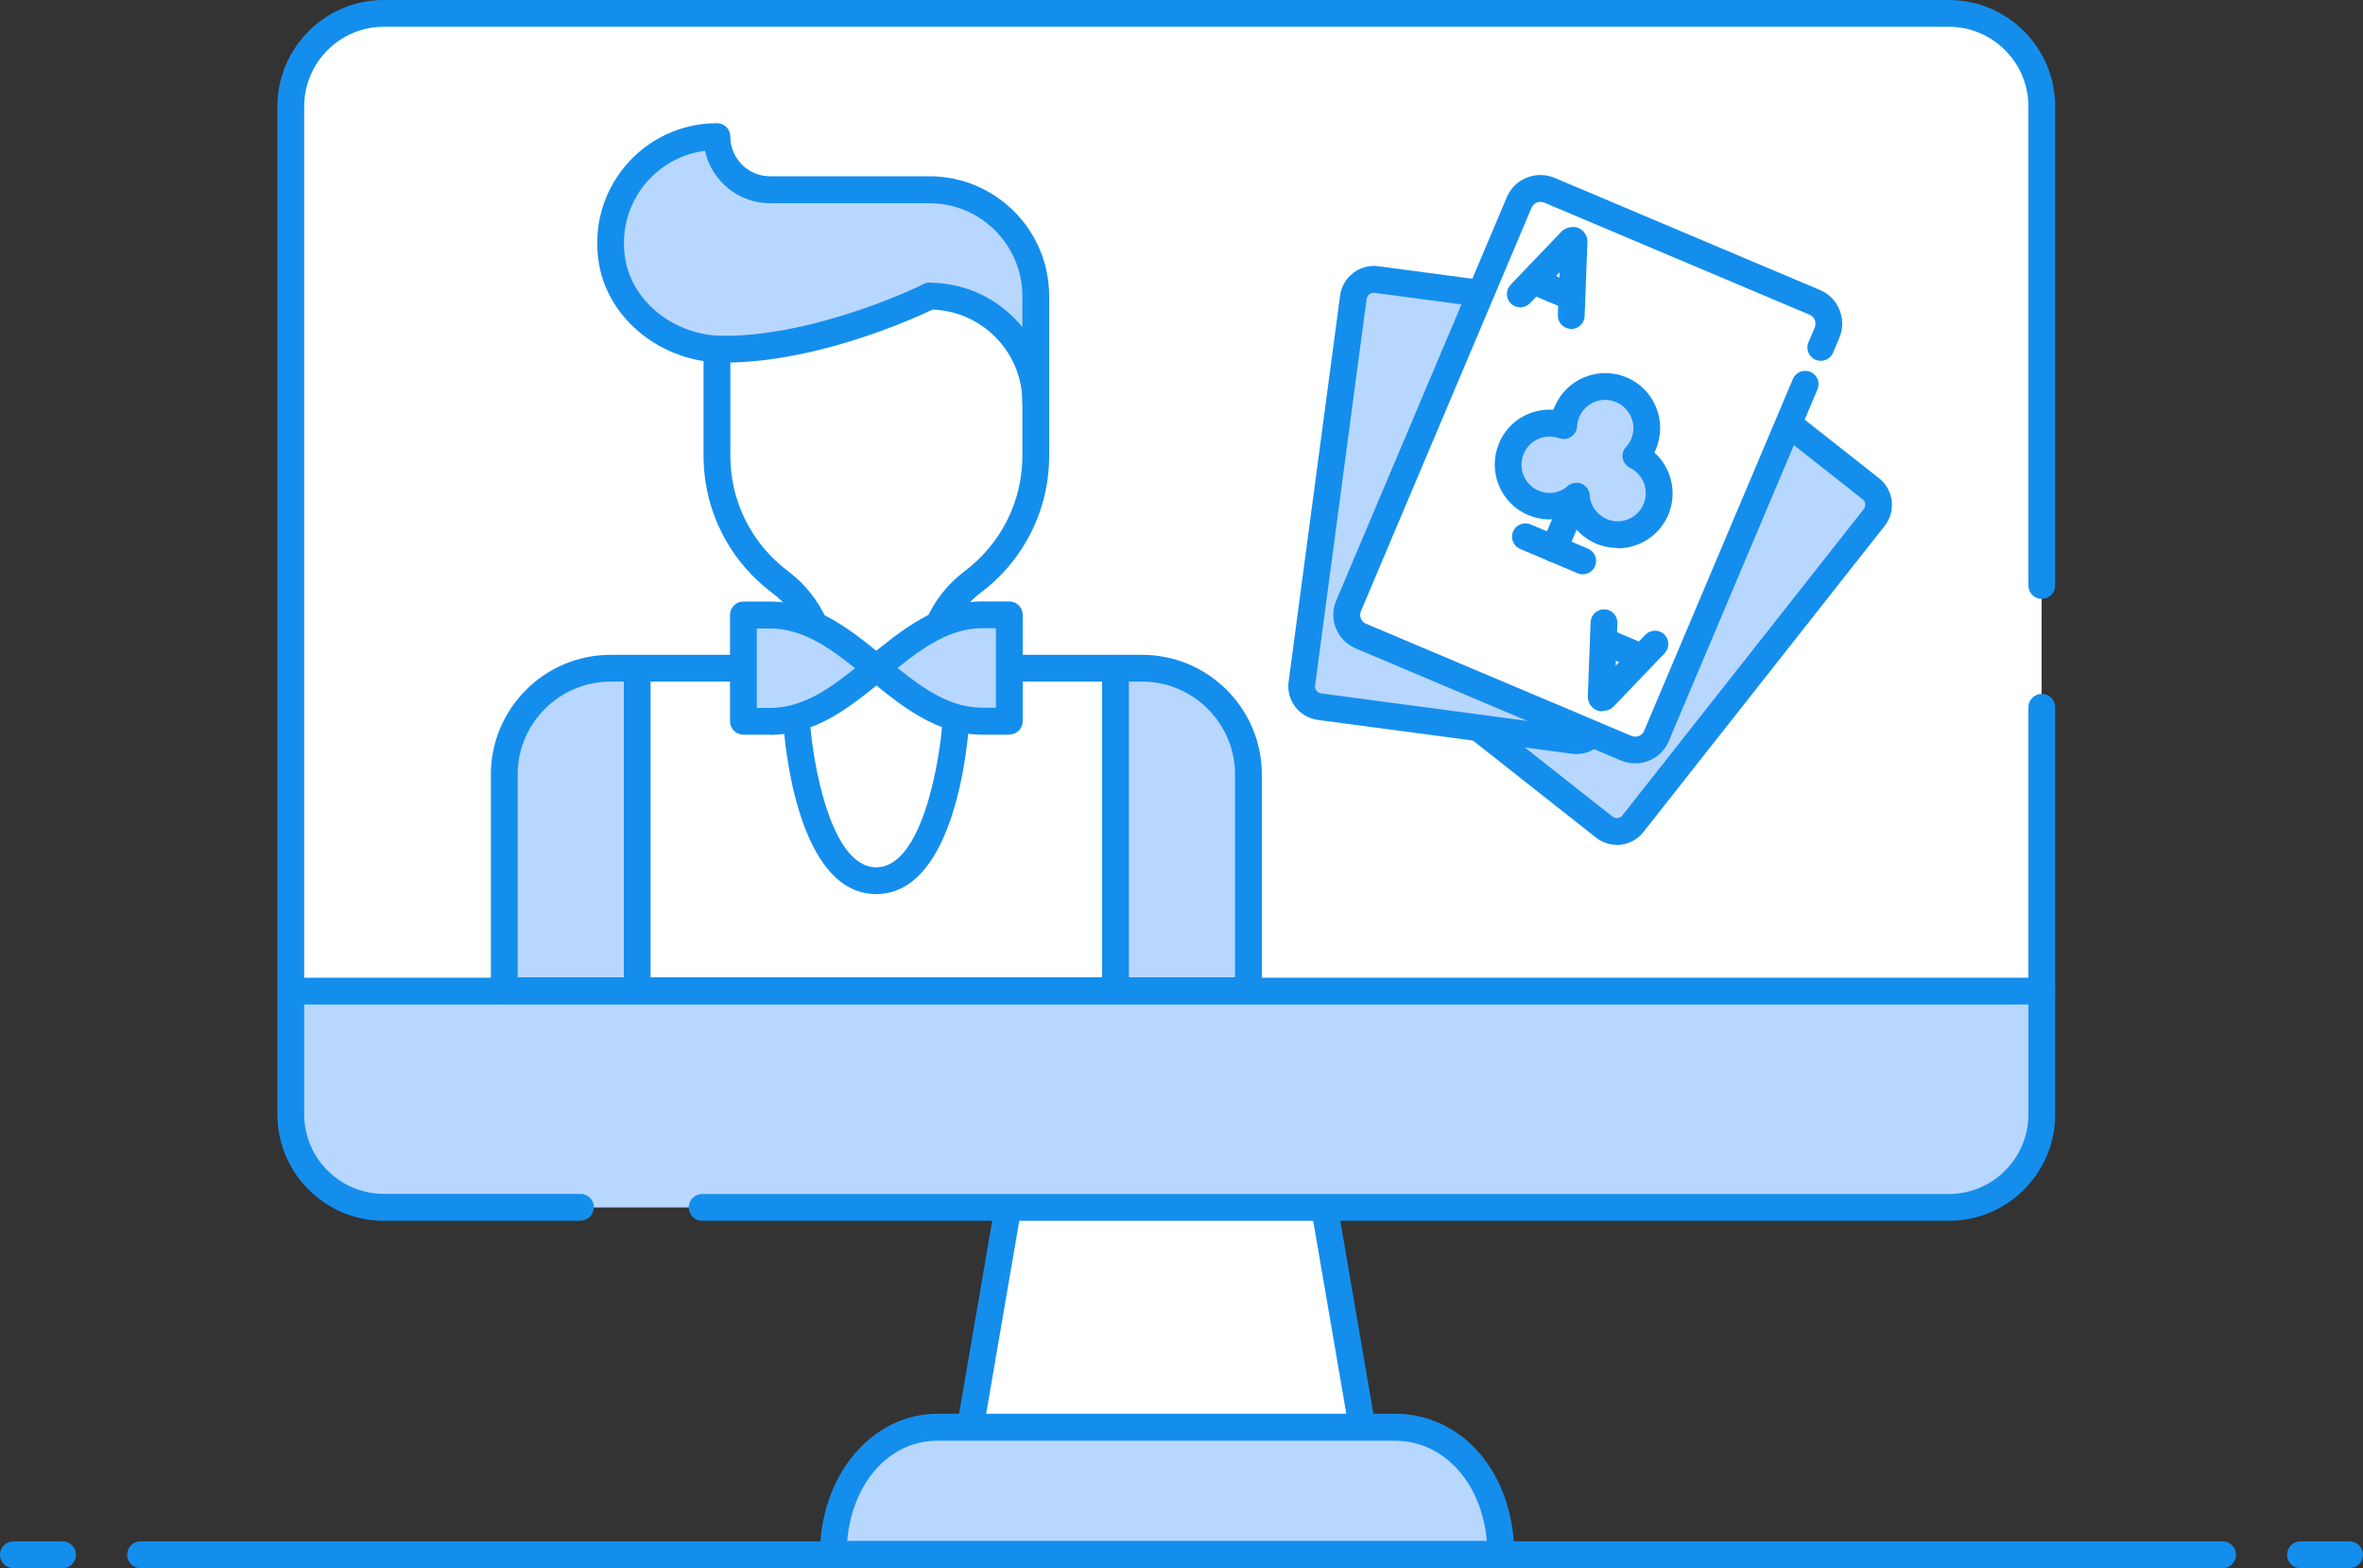 <?xml version="1.0" encoding="UTF-8"?>
<svg id="Layer_2" data-name="Layer 2" xmlns="http://www.w3.org/2000/svg" viewBox="0 0 150 99.55">
  <rect x="0" y="0" width="150" height="99.55" fill="#333333" stroke="none"/>
  <defs>
    <style>
      .cls-1 {
        fill: #b7d7ff;
      }

      .cls-1, .cls-2, .cls-3 {
        stroke-width: 0px;
      }

      .cls-2 {
        fill: #fff;
      }

      .cls-3 {
        fill: #148eed;
      }
    </style>
  </defs>
  <g id="Layer_1-2" data-name="Layer 1">
    <g>
      <g>
        <path class="cls-3" d="m141.08,99.55H8.92c-.47,0-.85-.38-.85-.85s.38-.85.85-.85h132.17c.47,0,.85.38.85.85s-.38.85-.85.85Z"/>
        <path class="cls-3" d="m149.15,99.55h-3.12c-.47,0-.85-.38-.85-.85s.38-.85.85-.85h3.12c.47,0,.85.38.85.85s-.38.85-.85.85Z"/>
        <path class="cls-3" d="m3.97,99.55H.85c-.47,0-.85-.38-.85-.85s.38-.85.85-.85h3.12c.47,0,.85.38.85.85s-.38.85-.85.85Z"/>
      </g>
      <g>
        <polygon class="cls-2" points="64.73 76.65 63.69 78.41 62.35 88.82 62.64 90.6 85.85 90.88 85.99 87.77 83.51 76.81 64.73 76.65"/>
        <path class="cls-1" d="m20.35,62.92l-1.89.98s-.66,11.26,3.5,12c4.16.75,14.37.75,14.37.75h86.39s6.42.33,6.9-6.26v-7.47s-109.26,0-109.26,0Z"/>
        <g>
          <path class="cls-3" d="m61.71,90.8s-.1,0-.15-.01c-.46-.08-.77-.52-.69-.98l2.2-12.82c.08-.46.52-.77.98-.69.46.08.77.52.69.98l-2.2,12.82c-.07.41-.43.71-.84.71Z"/>
          <path class="cls-3" d="m86.41,91.09c-.41,0-.77-.29-.84-.71l-2.25-13.11c-.08-.46.23-.9.69-.98.47-.08.9.23.98.69l2.25,13.11c.08.46-.23.9-.69.98-.05,0-.1.01-.15.01Z"/>
          <g id="g3636">
            <path class="cls-2" d="m19.39,63.23c.44-.1.86-.06,1.25.04.17-.09.35-.18.55-.23,4.39-1.16,8.98-.17,13.44-.05,5.13.14,10.26.33,15.38.39,9.43.11,18.84-.37,28.26-.54,9.33-.17,18.61.75,27.92.52,4.79-.12,9.6.12,14.38.23,2.47.05,4.94.09,7.4-.05.55-.03,1.1-.08,1.63-.09V7.11c0-3.46-2.8-6.26-6.26-6.26H24.71c-3.46,0-6.26,2.8-6.26,6.26v56.33c.31-.07.62-.13.93-.2Z"/>
            <g id="g3654">
              <g>
                <path id="path3656" class="cls-1" d="m95.27,98.67h-42.37c0-4.31,2.67-8.07,6.61-8.07h29.05c3.94,0,6.71,3.58,6.71,8.07Z"/>
                <path class="cls-3" d="m95.27,99.52h-42.37c-.47,0-.85-.38-.85-.85,0-5,3.28-8.92,7.46-8.92h29.05c4.31,0,7.56,3.83,7.56,8.92,0,.47-.38.85-.85.85Zm-41.48-1.7h40.59c-.32-3.68-2.72-6.36-5.83-6.36h-29.05c-3.05,0-5.41,2.68-5.72,6.36Z"/>
              </g>
            </g>
            <g>
              <g id="g3642">
                <path class="cls-3" d="m129.61,63.77H18.46c-.47,0-.85-.38-.85-.85s.38-.85.85-.85h111.15c.47,0,.85.38.85.85s-.38.85-.85.85Z"/>
              </g>
              <g id="g3646">
                <path class="cls-3" d="m36.85,77.5h-12.49c-3.72,0-6.75-3.03-6.75-6.75V6.75c0-3.72,3.03-6.75,6.75-6.75h99.35c3.72,0,6.75,3.03,6.75,6.75v30.42c0,.47-.38.85-.85.85s-.85-.38-.85-.85V6.75c0-2.78-2.27-5.05-5.05-5.05H24.36c-2.78,0-5.05,2.27-5.05,5.05v63.99c0,2.78,2.27,5.05,5.05,5.05h12.49c.47,0,.85.38.85.85s-.38.85-.85.85Z"/>
              </g>
              <g id="g3650">
                <path class="cls-3" d="m123.71,77.5H44.57c-.47,0-.85-.38-.85-.85s.38-.85.85-.85h79.14c2.78,0,5.05-2.27,5.05-5.05v-25.85c0-.47.38-.85.85-.85s.85.38.85.85v25.85c0,3.72-3.03,6.75-6.75,6.75Z"/>
              </g>
            </g>
          </g>
        </g>
      </g>
      <g id="g6084">
        <g id="g6086">
          <g>
            <polygon class="cls-2" points="96.29 13.18 97.7 11.71 115.75 19.49 115.71 21.73 113.89 26.03 105.52 45.44 104.39 47.49 101.29 46.85 85.9 40.05 85.41 38.46 96.29 13.18"/>
            <g id="g6088">
              <g id="g6098">
                <g>
                  <path id="path6100" class="cls-1" d="m113.53,26.89l5.24,4.13c.56.45.66,1.26.22,1.83l-7.53,9.56-1.57,1.99-6.21,7.89c-.45.56-1.26.66-1.83.22l-7.99-6.3"/>
                  <path class="cls-3" d="m102.64,53.63c-.47,0-.94-.15-1.33-.46l-7.99-6.3c-.37-.29-.43-.83-.14-1.19.29-.37.83-.43,1.19-.14l7.99,6.3c.2.15.48.12.63-.08l15.32-19.44c.07-.09.11-.21.09-.33-.01-.12-.07-.23-.17-.3l-5.24-4.13c-.37-.29-.43-.83-.14-1.19.29-.37.83-.43,1.19-.14l5.24,4.13c.93.73,1.09,2.09.36,3.02l-15.32,19.44c-.42.54-1.06.82-1.69.82Z"/>
                </g>
              </g>
              <g id="g6102">
                <g>
                  <path id="path6104" class="cls-1" d="m101.05,46.58c-.28.32-.7.49-1.15.43l-16.14-2.15c-.71-.09-1.21-.75-1.12-1.46l3.27-24.53c.09-.71.75-1.21,1.46-1.12l6.61.88"/>
                  <path class="cls-3" d="m100.07,47.87c-.09,0-.19,0-.28-.02l-16.14-2.15c-1.18-.16-2.01-1.24-1.85-2.42l3.27-24.53c.16-1.17,1.24-2,2.42-1.85l6.61.88c.47.06.79.49.73.96-.06.47-.5.79-.96.73l-6.61-.88c-.24-.04-.47.14-.51.39l-3.27,24.53c-.03.25.14.48.39.51l16.14,2.15c.15.03.3-.03.4-.15.31-.35.85-.39,1.2-.08.35.31.39.85.08,1.2-.41.47-1,.73-1.62.73Z"/>
                </g>
              </g>
              <g id="g6110">
                <g>
                  <path id="path6112" class="cls-2" d="m114.58,24.39l-9.44,22.33c-.31.74-1.17,1.09-1.92.78l-16.85-7.12c-.74-.31-1.09-1.17-.78-1.92l3.26-7.71.99-2.34,6.58-15.56c.31-.74,1.17-1.09,1.92-.78l16.85,7.12c.74.31,1.09,1.17.78,1.92l-.4.95"/>
                  <path class="cls-3" d="m103.8,48.46c-.31,0-.61-.06-.9-.18l-16.85-7.12c-1.17-.5-1.73-1.86-1.23-3.03l10.83-25.61c.24-.57.69-1.01,1.26-1.24.57-.23,1.2-.23,1.77.01l16.85,7.12c.57.24,1.01.69,1.24,1.26.23.57.23,1.2-.01,1.77l-.4.95c-.18.44-.69.63-1.11.45-.43-.18-.64-.68-.45-1.11l.4-.95c.06-.15.06-.32,0-.47-.06-.15-.18-.27-.33-.33l-16.85-7.12c-.15-.06-.32-.06-.47,0-.15.06-.27.18-.33.33l-10.83,25.61c-.13.31.01.67.33.8l16.85,7.12c.15.06.32.06.47,0,.15-.06.27-.18.33-.33l9.44-22.33c.18-.44.69-.63,1.11-.45.43.18.64.68.45,1.11l-9.44,22.33c-.24.57-.69,1.01-1.26,1.24-.28.11-.57.17-.87.17Z"/>
                </g>
              </g>
              <g id="g6114">
                <path class="cls-3" d="m99.74,20.88h-.03c-.47-.02-.84-.41-.82-.88l.11-2.71-1.88,1.96c-.33.34-.86.35-1.2.03-.34-.33-.35-.86-.03-1.2l3.24-3.39c.24-.25.73-.36,1.06-.22.35.15.58.49.58.88l-.18,4.72c-.02.46-.4.82-.85.82Z"/>
              </g>
              <g id="g6118">
                <path class="cls-3" d="m99.7,19.68c-.11,0-.22-.02-.33-.07l-2.28-.96c-.43-.18-.64-.68-.45-1.11.18-.44.69-.63,1.11-.45l2.28.96c.43.18.64.68.45,1.11-.14.33-.45.52-.78.52Z"/>
              </g>
              <g id="g6122">
                <path class="cls-3" d="m101.71,45.16c-.12,0-.23-.02-.33-.06-.36-.15-.59-.49-.59-.88l.18-4.72c.02-.46.4-.82.85-.82h.03c.47.02.84.42.82.88l-.11,2.7,1.88-1.96c.33-.34.87-.35,1.2-.03.34.33.35.86.03,1.2l-3.25,3.39c-.17.18-.46.28-.72.28Z"/>
              </g>
              <g id="g6126">
                <path class="cls-3" d="m104.16,42.55c-.11,0-.22-.02-.33-.07l-2.28-.97c-.43-.18-.64-.68-.45-1.11.18-.44.69-.63,1.11-.45l2.28.97c.43.18.64.68.45,1.11-.14.33-.45.52-.78.52Z"/>
              </g>
              <path class="cls-1" d="m100.67,24.83l-1.89,1.92-2.67,1.38s-.58,3.45,1.66,3.68,1.98.44,1.98.44c0,0,2.84,2.36,4.21,1.37s1.02-3.62.4-4.47c-.63-.85-.01-2.96-.01-2.96,0,0-1.25-2.96-3.67-1.36Z"/>
              <g id="g6130">
                <path class="cls-3" d="m102.68,34.79c-.45,0-.91-.09-1.35-.27-.81-.35-1.45-.97-1.81-1.74-.8.28-1.69.26-2.51-.08-1.77-.75-2.6-2.8-1.85-4.57.59-1.4,1.97-2.21,3.45-2.12.02-.07.05-.13.08-.2.75-1.77,2.79-2.6,4.57-1.85.86.36,1.52,1.04,1.87,1.9s.34,1.81-.02,2.67c-.03.07-.06.13-.09.2,1.08.97,1.47,2.55.88,3.95-.56,1.33-1.86,2.13-3.22,2.13Zm-2.62-4.14c.11,0,.22.02.33.07.29.12.49.4.52.72.05.67.47,1.25,1.08,1.51.91.39,1.96-.04,2.34-.95.37-.87,0-1.88-.86-2.3-.24-.12-.41-.34-.46-.6-.05-.26.03-.54.21-.73.14-.15.25-.32.33-.51.18-.44.19-.92,0-1.36-.18-.44-.52-.79-.96-.97-.91-.39-1.96.04-2.34.95-.08.19-.13.39-.14.59-.01.27-.16.51-.38.66-.22.15-.51.18-.76.09-.88-.32-1.88.11-2.25.99-.38.91.04,1.95.95,2.34.61.26,1.32.16,1.84-.27.15-.13.35-.2.54-.2Z"/>
              </g>
              <g id="g6134">
                <path class="cls-3" d="m98.65,35.69c-.11,0-.22-.02-.33-.07-.43-.18-.64-.68-.45-1.11l1.41-3.34c.18-.44.69-.63,1.11-.45.43.18.64.68.45,1.11l-1.41,3.34c-.14.33-.45.52-.78.52Z"/>
              </g>
              <g id="g6138">
                <path class="cls-3" d="m100.47,36.46c-.11,0-.22-.02-.33-.07l-3.64-1.54c-.43-.18-.64-.68-.45-1.11.18-.44.69-.63,1.11-.45l3.64,1.54c.43.18.64.68.45,1.11-.14.33-.45.52-.78.52Z"/>
              </g>
            </g>
          </g>
        </g>
      </g>
      <g id="g3571">
        <path class="cls-1" d="m39.63,42.71s-7.18.31-7.22,6.15c-.04,5.85,0,13.52,0,13.52h7.6s0-18.57-.38-19.67Z"/>
        <path class="cls-1" d="m71.55,42.71s7.18.31,7.22,6.15c.04,5.85,0,13.52,0,13.52h-7.6s0-18.57.38-19.67Z"/>
        <path class="cls-1" d="m44.93,8.94s-6.41,2.22-5.81,6.06c.6,3.84,2.24,8.25,10.65,6.42,8.4-1.83,10.08-2.57,10.08-2.57l5.9,3s.63-8.93-5.44-9.67c-6.07-.74-13.12,1.91-15.39-3.24Z"/>
        <g id="g3577">
          <path class="cls-3" d="m79.25,63.74h-47.24c-.47,0-.85-.38-.85-.85v-13.72c0-4.19,3.41-7.6,7.6-7.6h8.18c.47,0,.85.38.85.85s-.38.85-.85.85h-8.18c-3.25,0-5.9,2.65-5.9,5.9v12.87h45.54v-12.87c0-3.25-2.65-5.9-5.9-5.9h-8.19c-.47,0-.85-.38-.85-.85s.38-.85.85-.85h8.19c4.19,0,7.6,3.41,7.6,7.6v13.72c0,.47-.38.85-.85.85Z"/>
        </g>
        <g id="g3581">
          <path class="cls-3" d="m40.45,63.74c-.47,0-.85-.38-.85-.85v-20.47c0-.47.38-.85.85-.85s.85.38.85.85v20.47c0,.47-.38.85-.85.85Z"/>
        </g>
        <g id="g3585">
          <path class="cls-3" d="m70.81,63.74c-.47,0-.85-.38-.85-.85v-20.47c0-.47.38-.85.85-.85s.85.38.85.85v20.47c0,.47-.38.85-.85.85Z"/>
        </g>
        <g id="g3589">
          <path class="cls-3" d="m59.57,40.54c-.11,0-.23-.02-.34-.07-.43-.19-.63-.69-.44-1.12.53-1.21,1.37-2.28,2.42-3.07,2.34-1.76,3.69-4.45,3.69-7.36v-6.75c0-.47.38-.85.85-.85s.85.38.85.85v6.75c0,3.45-1.59,6.63-4.36,8.72-.82.62-1.48,1.45-1.89,2.39-.14.32-.45.51-.78.51Z"/>
        </g>
        <g id="g3593">
          <path class="cls-3" d="m51.69,40.54c-.33,0-.64-.19-.78-.51-.41-.94-1.06-1.77-1.89-2.39-2.77-2.09-4.36-5.27-4.36-8.72v-6.75c0-.47.38-.85.85-.85s.85.38.85.85v6.75c0,2.91,1.34,5.6,3.69,7.36,1.06.8,1.9,1.86,2.43,3.07.19.43-.01.93-.44,1.12-.11.05-.23.07-.34.07Z"/>
        </g>
        <g id="g3597">
          <path class="cls-3" d="m65.75,23.02c-.47,0-.85-.38-.85-.85v-3.37c0-3.25-2.65-5.9-5.9-5.9h-10.12c-2.02,0-3.71-1.43-4.13-3.33-1.46.19-2.8.92-3.77,2.07-1.12,1.35-1.59,3.11-1.28,4.85.49,2.75,3.18,4.83,6.24,4.83.47,0,.85.38.85.85s-.38.85-.85.85c-3.87,0-7.28-2.68-7.91-6.23-.4-2.23.2-4.51,1.65-6.24,1.45-1.74,3.58-2.73,5.83-2.73.47,0,.85.38.85.85,0,1.39,1.13,2.52,2.52,2.52h10.12c4.19,0,7.6,3.41,7.6,7.6v3.37c0,.47-.38.85-.85.85Z"/>
        </g>
        <g id="g3601">
          <path class="cls-3" d="m45.95,23.02c-.47,0-.85-.38-.85-.85s.38-.85.85-.85c6.03,0,12.61-3.25,12.68-3.28.42-.21.93-.04,1.14.38.21.42.04.93-.38,1.14-.28.14-7,3.46-13.44,3.46Z"/>
        </g>
        <g id="g3605">
          <path class="cls-3" d="m65.75,26.4c-.47,0-.85-.38-.85-.85,0-3.25-2.65-5.9-5.9-5.9-.47,0-.85-.38-.85-.85s.38-.85.85-.85c4.19,0,7.6,3.41,7.6,7.6,0,.47-.38.85-.85.85Z"/>
        </g>
        <g id="g3609">
          <path class="cls-3" d="m55.63,56.76c-5.07,0-5.84-9.8-5.91-10.92-.03-.47.33-.87.79-.9.5-.04.87.33.9.79.15,2.42,1.26,9.33,4.21,9.33s4.06-6.91,4.21-9.33c.03-.47.37-.83.9-.79.47.03.82.43.79.9-.07,1.12-.84,10.92-5.91,10.92Z"/>
        </g>
        <g>
          <g>
            <path class="cls-1" d="m47.2,39.04v6.75h1.69c2.64,0,4.69-1.69,6.75-3.37-2.06-1.69-4.11-3.37-6.75-3.37h-1.69Z"/>
            <path class="cls-3" d="m48.88,46.64h-1.69c-.47,0-.85-.38-.85-.85v-6.75c0-.47.38-.85.85-.85h1.69c2.94,0,5.15,1.81,7.29,3.57.2.16.31.4.31.66s-.11.5-.31.66c-2.14,1.75-4.35,3.57-7.29,3.57Zm-.84-1.7h.84c2.02,0,3.7-1.15,5.4-2.52-1.71-1.37-3.39-2.52-5.4-2.52h-.84v5.05Z"/>
          </g>
          <g>
            <path class="cls-1" d="m62.38,39.04c-2.64,0-4.69,1.69-6.75,3.37,2.06,1.69,4.11,3.37,6.75,3.37h1.69v-6.75h-1.69Z"/>
            <path class="cls-3" d="m64.07,46.64h-1.69c-2.94,0-5.15-1.81-7.29-3.57-.2-.16-.31-.4-.31-.66s.11-.5.31-.66c2.14-1.75,4.35-3.57,7.29-3.57h1.69c.47,0,.85.38.85.85v6.75c0,.47-.38.85-.85.85Zm-7.09-4.23c1.7,1.37,3.38,2.52,5.4,2.52h.84v-5.05h-.84c-2.02,0-3.7,1.15-5.4,2.52Z"/>
          </g>
        </g>
      </g>
    </g>
  </g>
</svg>